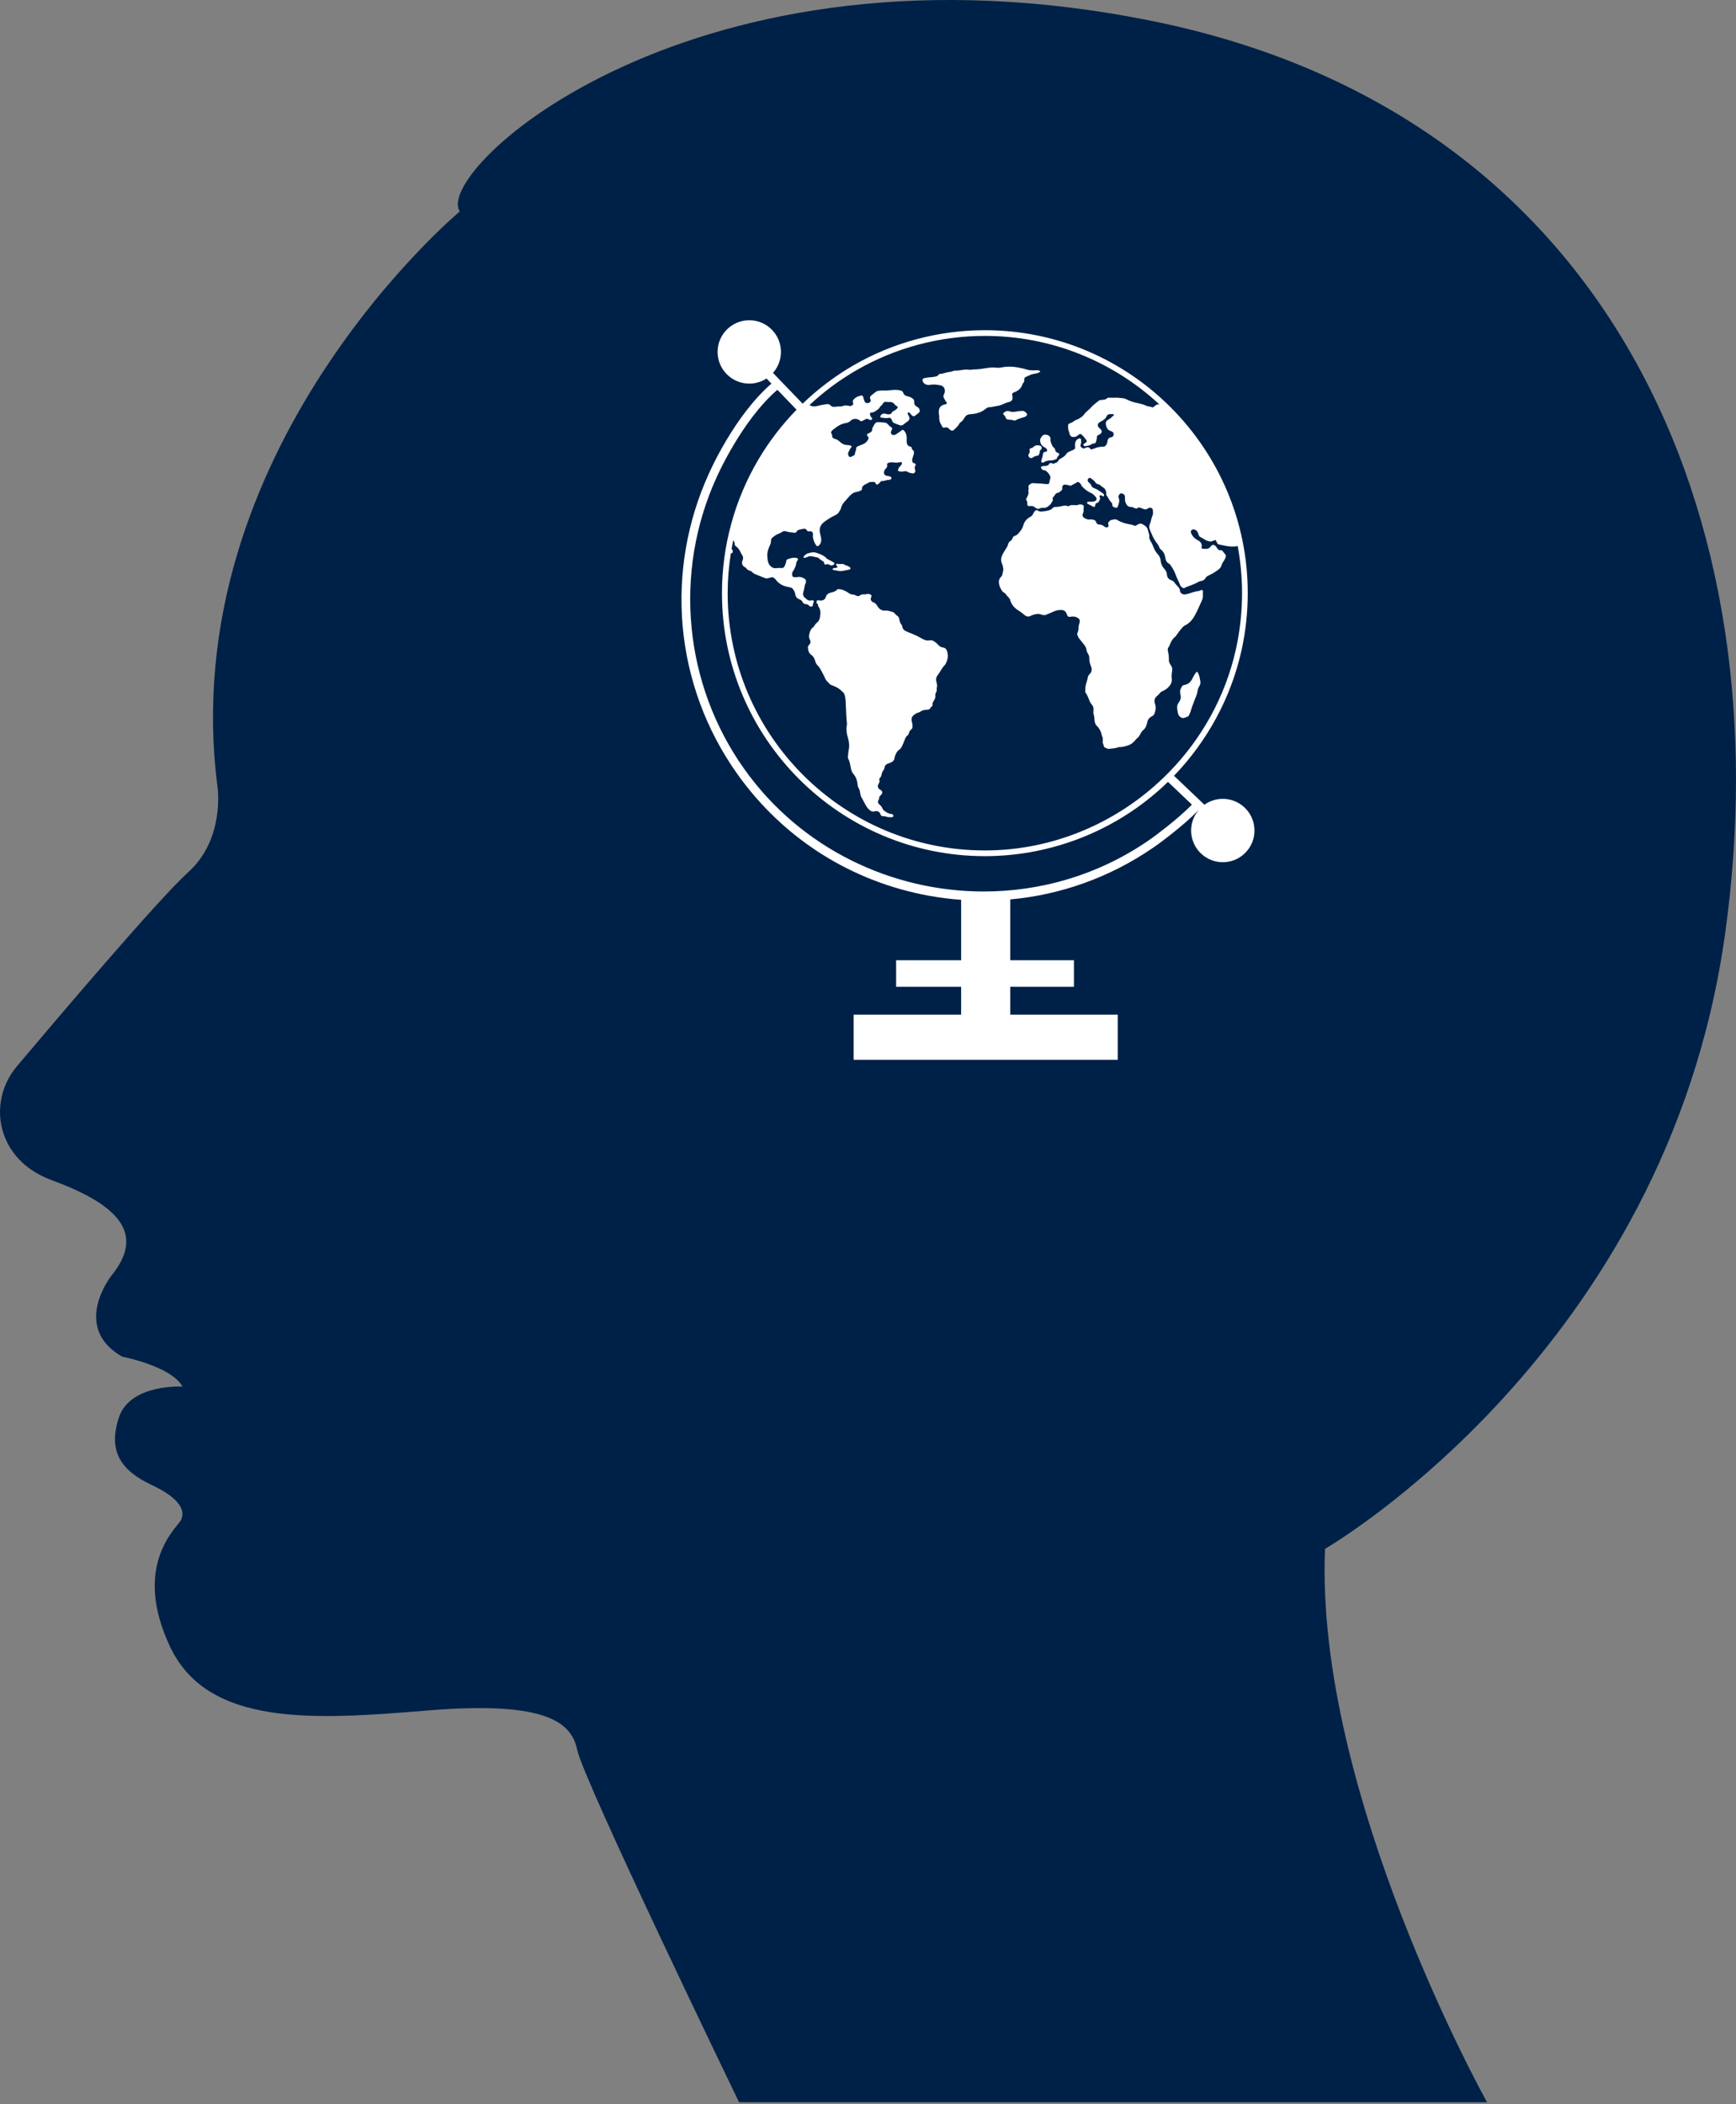 <?xml version="1.0" encoding="UTF-8" standalone="no"?>
<!DOCTYPE svg PUBLIC "-//W3C//DTD SVG 1.1//EN" "http://www.w3.org/Graphics/SVG/1.1/DTD/svg11.dtd">
<svg width="100%" height="100%" viewBox="0 0 85 103" version="1.1" xmlns="http://www.w3.org/2000/svg" xmlns:xlink="http://www.w3.org/1999/xlink" xml:space="preserve" xmlns:serif="http://www.serif.com/" style="fill-rule:evenodd;clip-rule:evenodd;stroke-linejoin:round;stroke-miterlimit:2;">
    <rect x="0" y="0" width="85" height="103" fill="#808080" stroke="none"/>
    <g transform="matrix(1,0,0,1,-493.898,-380.009)">
        <path d="M516.411,390.359C516.411,390.359 502.397,402.038 504.553,418.567C504.553,418.567 504.912,421.082 503.116,422.699C501.676,423.996 496.653,429.913 494.72,432.207C493.887,433.196 493.656,434.575 494.172,435.76C494.514,436.545 495.188,437.319 496.468,437.791C499.882,439.049 500.96,440.486 499.343,442.462C499.343,442.462 497.366,444.977 499.882,446.415C499.882,446.415 502.282,446.876 502.834,447.88C502.834,447.88 500.274,447.729 499.722,449.385C499.17,451.041 499.823,451.994 501.328,452.697C502.834,453.4 502.985,454.052 502.733,454.454C502.483,454.855 500.375,456.712 502.232,460.626C504.089,464.541 509.308,464.19 514.778,463.738C520.249,463.287 521.854,464.139 522.155,465.645C522.457,467.15 530.084,482.908 530.084,482.908L566.709,482.908C566.709,482.908 558.269,467.805 558.776,455.82C558.776,455.82 575.487,446.199 578.356,425.773C581.227,405.349 572.787,385.599 550.336,381.042C527.886,376.483 515.066,388.367 516.411,390.359" style="fill:rgb(0,33,71);fill-rule:nonzero;"/>
    </g>
    <g transform="matrix(1,0,0,1,-493.898,-422.428)">
        <path d="M533.17,455.955C530.381,455.955 528.121,453.695 528.121,450.905C528.121,448.116 530.381,445.856 533.17,445.856C535.959,445.856 538.22,448.116 538.22,450.905C538.22,453.695 535.959,455.955 533.17,455.955ZM533.17,442.259C528.395,442.259 524.524,446.13 524.524,450.905C524.524,455.681 528.395,459.551 533.17,459.551C537.944,459.551 541.816,455.681 541.816,450.905C541.816,446.13 537.944,442.259 533.17,442.259" style="fill:rgb(0,33,71);fill-rule:nonzero;"/>
    </g>
    <g transform="matrix(1,0,0,1,-493.898,-422.427)">
        <path d="M533.17,460.326C527.966,460.326 523.749,456.109 523.749,450.904C523.749,445.702 527.966,441.483 533.17,441.483C538.373,441.483 542.592,445.702 542.592,450.904C542.592,456.109 538.373,460.326 533.17,460.326ZM539.303,462.792C540.16,462.349 540.964,461.818 541.701,461.208L543.531,462.687L544.954,461.267L543.474,459.435C544.027,458.769 544.516,458.048 544.932,457.281L547.18,457.97L547.969,456.121L545.915,454.976C546.202,454.074 546.397,453.132 546.487,452.159L548.828,451.91L548.828,449.9L546.487,449.652C546.405,448.773 546.237,447.918 545.994,447.098L548.073,445.994L547.323,444.13L545.057,444.773C544.614,443.915 544.084,443.111 543.474,442.374L544.954,440.544L543.532,439.122L541.701,440.601C541.034,440.049 540.313,439.559 539.546,439.143L540.235,436.895L538.387,436.107L537.241,438.161C536.34,437.873 535.397,437.679 534.424,437.588L534.176,435.246L532.166,435.246L531.917,437.588C531.038,437.67 530.184,437.837 529.362,438.081L528.259,436.003L526.395,436.752L527.037,439.017C526.181,439.46 525.376,439.992 524.64,440.601L522.809,439.122L521.387,440.543L522.867,442.374C522.314,443.041 521.824,443.762 521.408,444.528L519.161,443.84L518.372,445.689L520.426,446.834C520.139,447.735 519.944,448.679 519.853,449.652L517.512,449.9L517.512,451.91L519.853,452.159C519.935,453.037 520.103,453.891 520.346,454.713L518.269,455.816L519.019,457.68L521.282,457.037C521.726,457.894 522.256,458.699 522.867,459.436L521.388,461.267L522.809,462.687L524.64,461.208C525.306,461.761 526.027,462.25 526.795,462.667L526.105,464.916L527.954,465.703L529.099,463.65C530.001,463.937 530.944,464.131 531.917,464.222L532.166,466.564L534.176,466.564L534.424,464.222C535.303,464.139 536.156,463.973 536.978,463.729L538.081,465.807L539.946,465.057L539.303,462.792Z" style="fill:rgb(0,33,71);fill-rule:nonzero;"/>
    </g>
    <g transform="matrix(1,0,0,1,-493.898,-383.349)">
        <path d="M545.094,433.664C543.825,433.559 542.881,432.445 542.986,431.176C543.091,429.907 544.204,428.963 545.474,429.067C546.743,429.172 547.686,430.286 547.582,431.556C547.477,432.825 546.363,433.769 545.094,433.664ZM545.609,427.431C543.435,427.252 541.528,428.867 541.348,431.041C541.17,433.214 542.786,435.121 544.959,435.3C547.132,435.48 549.039,433.864 549.219,431.69C549.399,429.517 547.781,427.61 545.609,427.431" style="fill:rgb(0,33,71);fill-rule:nonzero;"/>
    </g>
    <g transform="matrix(1,0,0,1,-493.898,-383.35)">
        <path d="M544.93,435.655C542.561,435.458 540.8,433.381 540.997,431.013C541.192,428.645 543.27,426.883 545.638,427.079C548.006,427.274 549.767,429.353 549.572,431.721C549.376,434.089 547.298,435.85 544.93,435.655ZM551.264,430.116L552.251,429.692L551.98,428.815L550.923,429.023C550.754,428.615 550.544,428.23 550.294,427.871L551.035,427.094L550.442,426.394L549.553,426.999C549.27,426.722 548.961,426.472 548.627,426.254L549.026,425.257L548.214,424.829L547.615,425.72C547.216,425.556 546.794,425.431 546.355,425.354L546.329,424.278L545.415,424.203L545.214,425.26C544.81,425.263 544.416,425.308 544.032,425.388L543.609,424.4L542.732,424.672L542.94,425.726C542.533,425.895 542.147,426.107 541.788,426.358L541.011,425.615L540.31,426.208L540.915,427.098C540.638,427.38 540.389,427.69 540.17,428.023L539.174,427.625L538.745,428.438L539.637,429.036C539.472,429.435 539.348,429.857 539.27,430.297L538.196,430.322L538.12,431.236L539.176,431.437C539.181,431.84 539.225,432.235 539.305,432.618L538.318,433.042L538.589,433.918L539.643,433.712C539.813,434.118 540.024,434.503 540.274,434.862L539.533,435.64L540.126,436.34L541.015,435.735C541.297,436.012 541.607,436.262 541.94,436.48L541.542,437.478L542.354,437.906L542.952,437.014C543.352,437.179 543.773,437.303 544.213,437.38L544.238,438.455L545.153,438.531L545.353,437.474C545.757,437.47 546.152,437.426 546.535,437.345L546.959,438.333L547.835,438.063L547.628,437.007C548.034,436.837 548.421,436.626 548.779,436.376L549.557,437.119L550.257,436.525L549.652,435.637C549.929,435.354 550.179,435.044 550.397,434.711L551.395,435.109L551.822,434.297L550.931,433.698C551.096,433.299 551.219,432.877 551.298,432.438L552.372,432.413L552.448,431.497L551.391,431.297C551.387,430.894 551.343,430.498 551.264,430.116" style="fill:rgb(0,33,71);fill-rule:nonzero;"/>
    </g>
    <g transform="matrix(1,0,0,1,-493.898,-446.26)">
        <path d="M550.812,460.042L552.586,461.529C552.338,461.899 552.194,462.343 552.194,462.822C552.194,463.301 552.338,463.745 552.586,464.116L550.812,465.601C550.23,464.826 549.881,463.866 549.881,462.822C549.881,461.778 550.23,460.817 550.812,460.042ZM554.521,458.182C555.565,458.182 556.525,458.531 557.3,459.113L555.814,460.888C555.444,460.639 554.999,460.494 554.521,460.494C554.042,460.494 553.598,460.639 553.228,460.888L551.742,459.113C552.516,458.531 553.477,458.182 554.521,458.182ZM558.229,460.043C558.811,460.817 559.16,461.778 559.16,462.822C559.16,463.866 558.811,464.826 558.229,465.601L556.455,464.116C556.703,463.745 556.848,463.3 556.848,462.822C556.848,462.343 556.703,461.899 556.455,461.529L558.229,460.043ZM554.521,467.462C553.476,467.462 552.516,467.112 551.741,466.531L553.228,464.757C553.598,465.004 554.042,465.149 554.521,465.149C554.999,465.149 555.444,465.004 555.814,464.757L557.3,466.53C556.525,467.112 555.565,467.462 554.521,467.462ZM547.65,464.862L546.537,465.453L546.939,466.452L548.152,466.107C548.39,466.566 548.674,466.998 549.001,467.393L548.208,468.374L548.97,469.134L549.95,468.342C550.308,468.638 550.695,468.901 551.105,469.124L550.737,470.328L551.726,470.75L552.34,469.65C552.823,469.804 553.328,469.908 553.849,469.956L553.983,471.211L555.059,471.211L555.193,469.956C555.663,469.912 556.121,469.823 556.561,469.692L557.152,470.805L558.151,470.404L557.807,469.191C558.265,468.953 558.697,468.668 559.092,468.341L560.071,469.134L560.834,468.374L560.041,467.392C560.337,467.035 560.599,466.649 560.822,466.238L562.027,466.606L562.449,465.616L561.348,465.002C561.502,464.52 561.607,464.015 561.655,463.493L562.91,463.36L562.91,462.283L561.655,462.151C561.612,461.679 561.522,461.222 561.391,460.782L562.505,460.19L562.103,459.192L560.889,459.536C560.651,459.077 560.368,458.646 560.041,458.251L560.834,457.271L560.072,456.509L559.092,457.302C558.734,457.005 558.347,456.743 557.937,456.52L558.305,455.316L557.316,454.894L556.702,455.994C556.219,455.84 555.714,455.736 555.193,455.688L555.059,454.432L553.983,454.432L553.849,455.688C553.378,455.731 552.921,455.821 552.481,455.951L551.889,454.838L550.89,455.239L551.235,456.453C550.776,456.691 550.345,456.975 549.95,457.302L548.97,456.509L548.208,457.271L549.001,458.251C548.704,458.609 548.442,458.995 548.219,459.406L547.016,459.037L546.593,460.027L547.693,460.64C547.539,461.124 547.435,461.629 547.387,462.151L546.131,462.283L546.131,463.36L547.387,463.493C547.43,463.965 547.52,464.422 547.65,464.862" style="fill:rgb(0,33,71);fill-rule:nonzero;"/>
    </g>
    <g transform="matrix(1,0,0,1,-493.898,-407.674)">
        <path d="M564.334,445.811C564.27,445.824 564.207,445.831 564.144,445.831C563.712,445.831 563.324,445.527 563.234,445.087C563.129,444.584 563.45,444.078 563.954,443.974C564.456,443.869 564.944,444.179 565.051,444.68C565.052,444.687 565.057,444.705 565.057,444.711C565.162,445.214 564.838,445.707 564.334,445.811ZM562.27,440.332L562.254,440.311C561.936,439.907 562.008,439.321 562.413,439.004C562.818,438.687 563.403,438.758 563.721,439.163C564.037,439.569 563.975,440.164 563.569,440.482C563.396,440.617 563.192,440.683 562.99,440.683C562.718,440.683 562.452,440.564 562.27,440.332ZM561.267,449.847C561.134,449.913 560.993,449.945 560.854,449.945C560.514,449.945 560.188,449.754 560.025,449.427C559.794,448.967 559.988,448.405 560.448,448.174C560.46,448.168 560.498,448.151 560.51,448.145C560.981,447.936 561.53,448.147 561.74,448.618C561.948,449.087 561.737,449.638 561.267,449.847ZM558.242,446.907C556.376,446.907 554.863,445.395 554.863,443.529C554.863,441.662 556.376,440.149 558.242,440.149C560.108,440.149 561.621,441.662 561.621,443.529C561.621,445.395 560.108,446.907 558.242,446.907ZM556.48,449.391C556.326,449.736 555.983,449.94 555.625,449.94C555.496,449.94 555.366,449.914 555.242,449.859C555.229,449.853 555.192,449.836 555.18,449.829C554.72,449.599 554.534,449.04 554.764,448.58C554.995,448.12 555.554,447.935 556.013,448.164L556.016,448.165C556.487,448.374 556.69,448.92 556.48,449.391ZM554.229,440.313C554.22,440.325 554.194,440.357 554.184,440.369C553.999,440.582 553.74,440.691 553.479,440.691C553.262,440.691 553.046,440.616 552.87,440.465C552.48,440.128 552.438,439.541 552.774,439.151C553.091,438.746 553.67,438.682 554.076,438.998C554.48,439.316 554.545,439.908 554.229,440.313ZM552.512,445.811C552.449,445.824 552.386,445.831 552.323,445.831C551.891,445.831 551.503,445.527 551.412,445.087C551.308,444.584 551.629,444.078 552.133,443.974C552.635,443.869 553.122,444.179 553.229,444.68C553.231,444.687 553.235,444.705 553.236,444.711C553.34,445.214 553.016,445.707 552.512,445.811ZM558.215,436.524L558.267,436.524C558.781,436.524 559.197,436.941 559.197,437.455C559.197,437.969 558.781,438.387 558.267,438.387L558.242,438.387C557.727,438.387 557.297,437.969 557.297,437.455C557.297,436.941 557.7,436.524 558.215,436.524ZM568.719,444.201L568.719,442.856L567.152,442.689C567.097,442.102 566.985,441.53 566.823,440.981L568.214,440.243L567.711,438.995L566.195,439.425C565.9,438.852 565.544,438.314 565.136,437.821L566.126,436.596L565.175,435.645L563.95,436.634C563.504,436.264 563.022,435.937 562.508,435.658L562.969,434.155L561.732,433.627L560.966,435.001C560.363,434.809 559.731,434.679 559.08,434.618L558.915,433.051L557.57,433.051L557.403,434.618C556.815,434.673 556.244,434.785 555.694,434.947L554.956,433.557L553.708,434.059L554.138,435.575C553.565,435.87 553.027,436.225 552.534,436.634L551.309,435.645L550.357,436.596L551.348,437.82C550.978,438.267 550.65,438.749 550.372,439.262L548.868,438.801L548.341,440.039L549.715,440.804C549.523,441.407 549.393,442.038 549.332,442.689L547.765,442.856L547.765,444.201L549.332,444.367C549.387,444.956 549.498,445.526 549.661,446.076L548.271,446.815L548.773,448.062L550.288,447.631C550.585,448.205 550.939,448.744 551.348,449.237L550.358,450.461L551.309,451.412L552.534,450.423C552.981,450.792 553.463,451.12 553.976,451.399L553.515,452.903L554.752,453.43L555.518,452.056C556.121,452.248 556.752,452.378 557.403,452.438L557.57,454.006L558.915,454.006L559.08,452.438C559.669,452.384 560.24,452.272 560.79,452.109L561.528,453.5L562.776,452.998L562.345,451.482C562.919,451.186 563.457,450.83 563.95,450.422L565.175,451.412L566.126,450.461L565.136,449.236C565.506,448.79 565.834,448.307 566.112,447.795L567.616,448.255L568.144,447.019L566.769,446.252C566.962,445.649 567.091,445.018 567.152,444.367L568.719,444.201Z" style="fill:rgb(0,33,71);fill-rule:nonzero;"/>
    </g>
    <g transform="matrix(0.347,0,0,0.347,32.648,15.922)">
        <g transform="matrix(1,0,0,1,-130.032,-383.278)">
            <path d="M198.562,455.565C198.315,455.74 198.068,455.912 197.819,456.081C190.797,460.858 182.748,463.148 174.756,463.147C161.785,463.147 148.97,457.112 140.972,445.879C132.444,433.903 130.941,418.145 137.053,404.743C137.089,404.662 140.568,396.743 145.638,392.377L148.344,395.188C146.273,397.313 144.452,399.682 142.936,402.252C139.587,407.93 137.817,414.437 137.817,421.067C137.817,441.521 154.458,458.162 174.913,458.162C183.395,458.162 191.688,455.224 198.262,449.892C199.126,449.192 199.955,448.452 200.749,447.68L204.126,450.893C202.101,452.997 198.596,455.54 198.562,455.565ZM199.565,394.461C199.376,394.392 199.174,394.44 198.987,394.59C198.902,394.659 198.818,394.728 198.731,394.796C198.679,394.836 198.615,394.884 198.553,394.855C198.271,394.725 197.944,394.757 197.671,394.624C197.151,394.375 196.589,394.29 196.038,394.157C195.774,394.094 195.52,394.004 195.267,393.897C195,393.786 194.755,393.612 194.453,393.576C194.03,393.526 193.607,393.479 193.292,393.495C192.939,393.496 192.698,393.495 192.458,393.497C192.36,393.498 192.244,393.48 192.175,393.555C191.929,393.816 191.593,393.767 191.289,393.826C191.205,393.842 191.115,393.823 191.04,393.883C190.598,394.235 190.133,394.56 189.772,395.002C189.73,395.053 189.677,395.095 189.628,395.138C189.354,395.372 189.079,395.606 188.872,395.906C188.791,396.024 188.684,396.119 188.567,396.202C188.323,396.37 188.078,396.536 187.794,396.628C187.55,396.708 187.388,396.921 187.15,397.009C186.616,397.207 186.634,397.19 186.669,397.843C186.676,397.993 186.742,398.139 186.783,398.287C186.808,398.382 186.84,398.475 186.858,398.572C186.912,398.85 187.088,399.018 187.361,399.036C187.587,399.049 187.795,398.997 187.978,398.857C188.055,398.797 188.128,398.73 188.207,398.672C188.314,398.593 188.408,398.585 188.53,398.676C188.828,398.895 189.015,399.206 189.24,399.485C189.34,399.609 189.299,399.73 189.162,399.817C189.069,399.874 188.976,399.933 188.891,400C188.824,400.054 188.824,400.134 188.846,400.212C188.871,400.298 188.937,400.349 189.018,400.333C189.316,400.274 189.633,400.278 189.897,400.102C190.028,400.014 190.155,399.939 190.317,399.946C190.482,399.954 190.552,399.852 190.591,399.716C190.652,399.507 190.723,399.298 190.721,399.075C190.72,398.915 190.772,398.802 190.939,398.755C191.011,398.735 191.08,398.693 191.141,398.649C191.478,398.407 191.495,398.172 191.199,397.894C191.16,397.855 191.118,397.821 191.076,397.786C190.744,397.506 190.781,397.125 191.162,396.919C191.257,396.867 191.354,396.815 191.449,396.76C191.718,396.608 191.96,396.436 192.086,396.128C192.164,395.937 192.331,395.817 192.547,395.807C192.689,395.8 192.831,395.813 192.974,395.817C193.031,395.818 193.087,395.832 193.113,395.886C193.153,395.967 193.081,396.003 193.034,396.042C192.818,396.225 192.628,396.436 192.367,396.568C192.115,396.698 191.931,396.89 191.981,397.223C192.052,397.696 192.225,398.081 192.734,398.216C192.755,398.222 192.777,398.226 192.796,398.235C192.993,398.321 193.104,398.485 193.088,398.665C193.067,398.905 192.974,399.044 192.737,399.074C192.422,399.115 192.279,399.293 192.226,399.582C192.212,399.657 192.199,399.732 192.182,399.806C192.085,400.233 191.839,400.453 191.457,400.409C191.349,400.397 191.241,400.43 191.133,400.439C190.754,400.469 190.425,400.656 190.067,400.753C189.97,400.779 189.885,400.822 189.806,400.715C189.598,400.429 189.342,400.431 189.056,400.595C188.953,400.654 188.848,400.681 188.718,400.615C188.431,400.47 188.35,400.353 188.451,400.043C188.519,399.834 188.51,399.633 188.488,399.428C188.474,399.311 188.408,399.223 188.269,399.231C188.06,399.243 187.792,399.48 187.719,399.688C187.63,399.941 187.623,400.198 187.653,400.458C187.672,400.637 187.61,400.75 187.444,400.82C187.284,400.887 187.13,400.977 186.966,401.035C186.709,401.127 186.485,401.28 186.344,401.499C186.154,401.796 185.854,401.926 185.58,402.096C185.446,402.179 185.321,402.244 185.262,402.403C185.17,402.655 184.888,402.642 184.71,402.777C184.611,402.853 184.505,402.778 184.401,402.745C184.25,402.695 184.073,402.674 183.987,402.832C183.853,403.078 183.645,403.115 183.406,403.114C183.251,403.113 183.1,403.131 182.954,403.185C182.891,403.208 182.831,403.238 182.827,403.316C182.822,403.434 183.01,403.686 183.137,403.693C183.579,403.72 183.8,404.039 184.023,404.349C184.163,404.544 184.209,404.764 184.112,405.003C184.068,405.113 184.048,405.232 184.031,405.352C183.992,405.641 183.935,405.682 183.652,405.679C183.575,405.678 183.497,405.68 183.422,405.668C182.841,405.577 182.252,405.591 181.667,405.545C181.602,405.54 181.536,405.544 181.479,405.584C181.264,405.738 180.954,405.82 181.089,406.212C181.14,406.359 181.011,406.535 181.059,406.698C181.117,406.891 181.063,407.062 181.004,407.241C180.952,407.4 180.855,407.533 180.787,407.682C180.751,407.76 180.679,407.858 180.749,407.926C180.934,408.105 180.896,408.328 180.9,408.542C180.902,408.71 180.988,408.778 181.145,408.779C181.2,408.779 181.256,408.786 181.309,408.778C181.588,408.732 181.816,408.814 182.031,409.001C182.2,409.147 182.433,409.221 182.641,409.123C182.811,409.043 182.975,409.011 183.146,409.032C183.597,409.088 183.889,408.796 184.166,408.535C184.3,408.41 184.36,408.182 184.493,408.022C184.52,407.991 184.518,407.907 184.496,407.865C184.417,407.718 184.496,407.617 184.576,407.51C184.662,407.398 184.754,407.287 184.827,407.166C184.911,407.026 185.011,406.945 185.184,406.919C185.419,406.884 185.581,406.698 185.751,406.547C185.87,406.44 185.822,406.28 185.831,406.141C185.848,405.885 186.016,405.734 186.295,405.755C186.455,405.767 186.613,405.823 186.774,405.855C186.879,405.875 186.999,405.949 187.091,405.887C187.307,405.74 187.553,405.652 187.767,405.512C188.034,405.34 188.064,405.323 188.298,405.518C188.384,405.589 188.452,405.675 188.495,405.777C188.573,405.964 188.708,406.104 188.856,406.238C189.174,406.525 189.513,406.777 189.911,406.943C190.202,407.065 190.399,407.309 190.595,407.539C190.772,407.746 190.637,408.036 190.371,408.114C190.101,408.193 189.83,408.171 189.558,408.169C189.466,408.169 189.373,408.184 189.341,408.28C189.307,408.384 189.388,408.441 189.465,408.486C189.701,408.623 189.957,408.722 190.192,408.865C190.342,408.956 190.485,408.874 190.485,408.691C190.484,408.474 190.583,408.373 190.771,408.319C191.003,408.25 191.048,408.032 191.143,407.851C191.214,407.713 191.171,407.61 191.109,407.484C191.04,407.344 191.122,407.257 191.278,407.264C191.388,407.269 191.451,407.353 191.54,407.391C191.656,407.439 191.729,407.387 191.733,407.259C191.738,407.118 191.643,407.038 191.546,406.97C191.313,406.807 191.069,406.661 190.838,406.497C190.731,406.421 190.628,406.362 190.497,406.323C190.269,406.256 190.039,406.138 189.941,405.904C189.865,405.723 189.757,405.588 189.607,405.473C189.555,405.434 189.508,405.383 189.474,405.329C189.396,405.202 189.416,404.984 189.51,404.9C189.617,404.805 189.756,404.759 189.869,404.855C190.075,405.029 190.33,405.146 190.476,405.397C190.578,405.572 190.756,405.677 190.95,405.722C191.087,405.753 191.193,405.815 191.282,405.915C191.349,405.99 191.428,406.047 191.515,406.093C191.883,406.286 192.038,406.603 192.045,407.006C192.047,407.103 192.025,407.209 192.095,407.29C192.343,407.583 192.45,407.972 192.74,408.235C192.835,408.321 192.887,408.444 192.887,408.557C192.887,408.883 193.115,408.947 193.355,409.003C193.549,409.048 193.606,409.013 193.675,408.827C193.827,408.419 193.986,408.012 193.778,407.574C193.769,407.555 193.768,407.531 193.766,407.509C193.745,407.316 193.932,407.013 194.086,406.992C194.369,406.953 194.654,407.156 194.676,407.419C194.688,407.55 194.694,407.682 194.687,407.813C194.674,408.089 194.762,408.337 194.909,408.556C195.035,408.745 195.199,408.908 195.466,408.898C195.678,408.89 195.874,408.982 196.059,409.069C196.216,409.144 196.346,409.173 196.478,409.05C196.572,408.961 196.665,408.97 196.78,409.003C196.938,409.048 197.092,409.09 197.24,409.165C197.454,409.274 197.676,409.284 197.888,409.136C197.959,409.088 198.041,409.047 198.124,409.027C198.345,408.975 198.587,409.103 198.608,409.307C198.633,409.556 198.682,409.821 198.589,410.057C198.5,410.281 198.425,410.504 198.375,410.74C198.334,410.932 198.287,411.127 198.201,411.302C198.093,411.524 198.087,411.736 198.152,411.968C198.232,412.254 198.37,412.513 198.48,412.785C198.668,413.246 198.914,413.666 199.219,414.055C199.354,414.228 199.47,414.414 199.538,414.624C199.579,414.745 199.648,414.837 199.751,414.907C199.956,415.048 200.078,415.254 200.197,415.465C200.318,415.681 200.338,415.923 200.389,416.157C200.455,416.47 200.575,416.737 200.878,416.893C200.963,416.937 201.042,417.009 201.097,417.087C201.389,417.507 201.658,417.953 201.823,418.427C202.003,418.945 202.282,419.414 202.467,419.926C202.534,420.11 202.688,420.248 202.875,420.334C203.049,420.413 203.163,420.295 203.292,420.218C203.319,420.202 203.354,420.199 203.385,420.188C203.976,419.967 204.572,419.757 205.12,419.44C205.227,419.379 205.348,419.369 205.466,419.341C205.706,419.287 205.919,419.184 206.042,418.949C206.114,418.809 206.237,418.701 206.367,418.634C206.733,418.447 207.103,418.277 207.445,418.04C207.834,417.771 208.24,417.541 208.343,417.023C208.363,416.916 208.431,416.826 208.492,416.734C208.654,416.487 208.817,416.242 208.898,415.951C208.928,415.839 208.949,415.74 208.87,415.642C208.746,415.489 208.629,415.331 208.502,415.181C208.408,415.069 208.293,414.978 208.135,415.002C207.94,415.032 207.828,414.929 207.735,414.779C207.689,414.705 207.629,414.64 207.58,414.567C207.309,414.164 207.018,414.145 206.735,414.522C206.645,414.641 206.544,414.742 206.404,414.777C206.145,414.842 205.881,414.821 205.621,414.789C205.528,414.778 205.46,414.719 205.488,414.605C205.618,414.076 205.324,413.788 204.905,413.567C204.474,413.339 204.167,412.996 204.001,412.538C203.906,412.273 204.125,412.038 204.401,412.076C204.788,412.129 204.938,412.419 205.049,412.734C205.102,412.881 205.129,413.057 205.273,413.119C205.663,413.286 205.969,413.599 206.398,413.71C206.621,413.767 206.81,413.817 207.023,413.725C207.103,413.691 207.186,413.667 207.264,413.625C207.428,413.535 207.481,413.558 207.57,413.727C207.596,413.775 207.616,413.826 207.632,413.878C207.692,414.08 207.822,414.183 208.03,414.217C208.31,414.262 208.585,414.335 208.863,414.385C209.437,414.49 210.01,414.542 210.59,414.415C210.991,416.572 211.203,418.795 211.203,421.067C211.203,423.744 210.909,426.417 210.33,429.009C208.847,435.652 205.527,441.558 200.984,446.237C200.703,446.526 200.416,446.81 200.127,447.089C193.508,453.474 184.529,457.357 174.913,457.357C154.902,457.357 138.622,441.077 138.622,421.067C138.622,419.163 138.777,417.278 139.071,415.426C139.169,415.472 139.275,415.42 139.321,415.294C139.372,415.147 139.333,415.015 139.236,414.895C139.213,414.867 139.194,414.837 139.175,414.806C139.248,414.391 139.329,413.978 139.416,413.566C139.463,413.687 139.515,413.804 139.591,413.911C139.618,413.948 139.612,414.017 139.606,414.07C139.585,414.242 139.655,414.362 139.795,414.458C140.064,414.643 140.246,414.902 140.388,415.189C140.475,415.365 140.561,415.54 140.673,415.704C140.833,415.937 140.838,416.193 140.724,416.451C140.548,416.847 140.691,417.232 141.084,417.424C141.123,417.443 141.174,417.457 141.194,417.489C141.368,417.754 141.626,417.881 141.918,417.963C141.967,417.977 142.013,418.02 142.047,418.06C142.195,418.23 142.388,418.335 142.59,418.419C143.004,418.59 143.42,418.757 143.838,418.919C144.027,418.992 144.221,418.999 144.416,418.935C144.52,418.9 144.629,418.882 144.731,418.844C144.88,418.787 145.013,418.824 145.134,418.907C145.232,418.975 145.331,419.044 145.402,419.147C145.893,419.86 146.636,420.111 147.437,420.25C147.635,420.284 147.792,420.393 147.887,420.552C148.001,420.745 148.12,420.942 148.152,421.178C148.198,421.524 148.354,421.784 148.713,421.913C148.912,421.985 149.105,422.107 149.201,422.327C149.278,422.505 149.436,422.588 149.617,422.605C149.835,422.626 150.017,422.69 150.157,422.871C150.252,422.994 150.397,422.962 150.523,422.93C150.639,422.9 150.656,422.796 150.649,422.692C150.642,422.6 150.661,422.522 150.715,422.446C150.784,422.349 150.803,422.231 150.736,422.137C150.663,422.037 150.529,422.06 150.43,422.089C150.155,422.167 149.938,422.075 149.739,421.899C149.674,421.841 149.61,421.78 149.541,421.727C149.26,421.508 149.194,421.195 149.304,420.899C149.455,420.497 149.416,420.051 149.63,419.666C149.699,419.544 149.657,419.386 149.649,419.244C149.646,419.173 149.598,419.13 149.545,419.088C149.22,418.825 148.852,418.73 148.443,418.801C148.289,418.827 148.139,418.807 147.987,418.804C147.859,418.802 147.789,418.737 147.75,418.62C147.672,418.385 147.699,418.162 147.839,417.966C147.993,417.749 148.097,417.513 148.196,417.268C148.311,416.981 148.268,416.644 148.515,416.392C148.623,416.281 148.51,416.132 148.335,416.096C147.899,416.007 147.494,416.124 147.095,416.276C146.97,416.323 146.904,416.409 146.89,416.545C146.867,416.777 146.779,416.989 146.683,417.199C146.562,417.461 146.431,417.549 146.143,417.521C145.913,417.5 145.689,417.5 145.459,417.538C145.047,417.606 144.641,417.32 144.44,416.944C144.211,416.515 144.244,416.06 144.209,415.608C144.205,415.544 144.226,415.479 144.233,415.414C144.272,415.015 144.428,414.652 144.594,414.296C144.678,414.113 144.741,413.934 144.73,413.728C144.719,413.509 144.795,413.313 144.979,413.186C145.193,413.037 145.387,412.862 145.636,412.76C145.866,412.665 146.097,412.564 146.308,412.421C146.497,412.29 146.694,412.28 146.927,412.362C147.307,412.493 147.718,412.491 148.115,412.549C148.22,412.564 148.265,412.495 148.319,412.419C148.413,412.284 148.522,412.159 148.695,412.119C148.897,412.074 149.097,412.02 149.301,411.986C149.494,411.953 149.683,411.986 149.782,412.178C149.862,412.334 149.968,412.362 150.129,412.34C150.504,412.288 150.704,412.496 150.654,412.872C150.635,413.015 150.641,413.153 150.673,413.295C150.751,413.639 150.866,413.964 151.07,414.259C151.216,414.471 151.315,414.502 151.503,414.328C151.703,414.141 151.808,413.912 151.823,413.631C151.841,413.283 151.74,412.959 151.66,412.631C151.503,411.976 151.69,411.434 152.219,411.037C152.652,410.711 153.106,410.408 153.598,410.168C153.874,410.033 154.15,409.921 154.326,409.618C154.435,409.431 154.573,409.255 154.622,409.045C154.697,408.725 154.862,408.46 155.067,408.217C155.315,407.926 155.571,407.644 155.828,407.361C156.114,407.048 156.429,406.831 156.85,406.78C157.05,406.755 157.223,406.66 157.406,406.586C157.531,406.535 157.6,406.444 157.584,406.306C157.563,406.119 157.666,406.001 157.79,405.884C157.977,405.706 158.242,405.654 158.432,405.518C158.693,405.329 158.946,405.382 159.208,405.371C159.347,405.365 159.443,405.426 159.503,405.578C159.579,405.774 159.728,405.795 159.89,405.659C159.99,405.575 160.076,405.475 160.17,405.382C160.24,405.313 160.313,405.231 160.419,405.241C160.744,405.273 161.028,405.073 161.349,405.086C161.423,405.088 161.499,405.061 161.572,405.037C161.741,404.98 161.78,404.806 161.655,404.676C161.6,404.619 161.531,404.593 161.452,404.582C161.333,404.567 161.215,404.542 161.097,404.518C160.758,404.449 160.619,404.233 160.702,403.898C160.741,403.748 160.808,403.603 160.927,403.504C161.106,403.353 161.172,403.168 161.117,402.95C161.08,402.801 161.161,402.747 161.266,402.703C161.516,402.6 161.782,402.58 162.041,402.619C162.359,402.668 162.664,402.678 162.975,402.575C163.145,402.52 163.267,402.684 163.192,402.852C163.134,402.982 163.043,403.095 162.933,403.188C162.793,403.308 162.735,403.471 162.675,403.637C162.628,403.769 162.644,403.841 162.796,403.869C163.002,403.905 163.204,403.943 163.413,403.892C163.632,403.84 163.854,403.837 164.047,403.968C164.236,404.097 164.455,404.12 164.665,404.166C164.967,404.232 165.182,403.96 165.07,403.666C165.001,403.483 164.984,403.308 165.073,403.127C165.209,402.85 165.204,402.844 164.927,402.735C164.692,402.642 164.645,402.531 164.659,402.286C164.677,401.952 164.861,401.668 164.903,401.339C164.929,401.141 164.918,400.998 164.752,400.882C164.679,400.831 164.608,400.778 164.617,400.674C164.632,400.487 164.501,400.422 164.36,400.385C163.992,400.294 163.896,400.021 163.883,399.692C163.875,399.495 163.885,399.298 163.88,399.1C163.871,398.763 163.772,398.454 163.554,398.192C163.388,397.99 163.332,397.979 163.126,398.138C162.866,398.339 162.594,398.52 162.313,398.689C162.126,398.802 161.918,398.787 161.766,398.656C161.627,398.535 161.611,398.409 161.709,398.178C161.731,398.128 161.759,398.08 161.78,398.031C161.869,397.83 161.859,397.742 161.682,397.646C161.522,397.56 161.413,397.434 161.291,397.308C161.172,397.185 161.049,397.043 160.866,397.02C160.519,396.975 160.172,396.943 159.822,396.941C159.694,396.94 159.576,396.978 159.489,397.06C159.268,397.268 159.185,397.566 159.024,397.815C159.068,398.205 158.844,398.399 158.514,398.515C158.483,398.525 158.451,398.535 158.422,398.551C158.253,398.649 158.237,398.732 158.355,398.89C158.547,399.151 158.55,399.226 158.38,399.501C158.262,399.691 158.103,399.829 157.913,399.95C157.622,400.136 157.283,400.197 156.982,400.351C156.842,400.424 156.737,400.501 156.748,400.668C156.765,400.938 156.576,401.16 156.581,401.431C156.583,401.535 156.472,401.617 156.374,401.67C156.287,401.717 156.198,401.76 156.11,401.804C155.891,401.91 155.767,401.873 155.671,401.649C155.595,401.474 155.576,401.294 155.692,401.118C155.829,400.908 155.901,400.66 156.074,400.469C156.153,400.379 156.115,400.3 156.014,400.265C155.839,400.204 155.658,400.165 155.469,400.165C155.074,400.165 154.732,399.969 154.473,399.723C154.228,399.49 153.968,399.347 153.663,399.271C153.481,399.225 153.409,399.128 153.378,398.961C153.355,398.834 153.364,398.694 153.282,398.583C153.156,398.413 153.234,398.277 153.345,398.143C153.479,397.98 153.664,397.877 153.827,397.75C154.273,397.405 154.758,397.137 155.329,397.066C155.616,397.03 155.837,396.873 156.038,396.688C156.177,396.561 156.329,396.503 156.51,396.49C156.806,396.468 157.078,396.534 157.297,396.737C157.409,396.838 157.509,396.829 157.624,396.769C157.789,396.684 157.954,396.599 158.119,396.512C158.234,396.452 158.342,396.445 158.457,396.524C158.556,396.59 158.668,396.64 158.795,396.634C158.89,396.629 158.967,396.595 159.007,396.506C159.043,396.423 159.007,396.352 158.941,396.304C158.819,396.213 158.769,396.085 158.73,395.946C158.66,395.685 158.705,395.595 158.974,395.579C159.161,395.568 159.309,395.499 159.453,395.393C159.695,395.214 159.984,395.092 160.119,394.789C160.152,394.715 160.239,394.665 160.301,394.602C160.385,394.517 160.47,394.434 160.525,394.322C160.624,394.121 160.801,394.047 161.013,394.081C161.177,394.107 161.339,394.1 161.503,394.098C161.737,394.094 161.967,394.156 162.108,394.357C162.201,394.487 162.303,394.577 162.444,394.65C162.655,394.758 162.668,394.896 162.489,395.062C162.353,395.187 162.201,395.296 162.032,395.378C161.935,395.425 161.82,395.467 161.789,395.584C161.733,395.788 161.571,395.808 161.406,395.83C161.218,395.854 161.039,395.812 160.859,395.756C160.573,395.666 160.271,395.822 160.178,396.098C160.137,396.215 160.167,396.291 160.301,396.304C160.659,396.337 161.016,396.422 161.377,396.336C161.517,396.302 161.613,396.356 161.686,396.461C161.742,396.541 161.794,396.63 161.82,396.723C161.878,396.938 162.031,397.045 162.223,397.116C162.438,397.196 162.653,397.276 162.867,397.36C163.063,397.438 163.229,397.427 163.413,397.287C163.611,397.135 163.796,396.965 164.012,396.833C164.294,396.658 164.342,396.387 164.19,396.09C164.14,395.993 164.089,395.896 164.044,395.796C164.012,395.724 163.997,395.641 164.079,395.591C164.153,395.546 164.223,395.578 164.29,395.626C164.417,395.719 164.481,395.865 164.59,395.972C164.766,396.143 164.918,396.156 165.111,396.004C165.258,395.891 165.403,395.775 165.546,395.657C165.75,395.49 165.775,395.395 165.683,395.142C165.633,395.004 165.56,394.893 165.421,394.823C165.107,394.665 164.895,394.436 164.94,394.05C164.961,393.866 164.869,393.739 164.736,393.627C164.52,393.446 164.268,393.346 163.996,393.294C163.69,393.236 163.475,393.06 163.377,392.772C163.314,392.588 163.194,392.516 163.025,392.475C162.582,392.369 162.129,392.373 161.687,392.426C161.382,392.462 161.082,392.482 160.776,392.485C160.568,392.486 160.359,392.47 160.154,392.49C159.949,392.51 159.734,392.515 159.559,392.646C159.349,392.803 159.138,392.962 158.938,393.131C158.683,393.348 158.66,393.446 158.772,393.761C158.798,393.835 158.843,393.902 158.802,393.979C158.72,394.133 158.593,394.234 158.416,394.248C158.252,394.26 158.082,394.261 157.984,394.086C157.877,393.894 157.801,393.693 157.773,393.47C157.748,393.271 157.598,393.143 157.449,393.185C157.187,393.258 156.914,393.323 156.693,393.486C156.452,393.663 156.197,393.839 156.318,394.23C156.386,394.454 156.312,394.493 156.115,394.616C155.96,394.712 155.818,394.665 155.674,394.633C155.435,394.581 155.184,394.55 154.965,394.637C154.794,394.703 154.633,394.724 154.459,394.726C154.263,394.728 154.069,394.735 153.873,394.768C153.598,394.813 153.333,394.794 153.117,394.562C152.976,394.411 152.76,394.369 152.57,394.406C152.227,394.474 151.879,394.504 151.54,394.598C151.069,394.729 150.598,394.802 150.165,394.535C152.155,392.671 154.368,391.019 156.777,389.625C162.266,386.454 168.537,384.777 174.913,384.777C184.422,384.777 193.087,388.454 199.565,394.461ZM212.953,454.353C212.844,451.886 210.758,449.975 208.292,450.083C207.396,450.123 206.573,450.424 205.895,450.91L201.601,446.825C206.311,441.936 209.636,435.809 211.116,429.185C211.707,426.535 212.008,423.803 212.008,421.067C212.008,400.612 195.367,383.972 174.913,383.972C168.396,383.972 161.986,385.686 156.375,388.929C153.767,390.436 151.36,392.259 149.2,394.337L145.019,389.995C145.716,389.206 146.14,388.17 146.14,387.035C146.14,384.567 144.139,382.567 141.67,382.567C139.203,382.567 137.202,384.567 137.202,387.035C137.202,389.504 139.203,391.504 141.67,391.504C142.568,391.504 143.403,391.239 144.103,390.784L144.799,391.506C139.548,396.058 136.093,403.923 135.951,404.252C132.908,410.923 131.633,418.31 132.262,425.617C132.911,433.143 135.583,440.392 139.988,446.579C146.479,455.695 156.12,461.799 167.134,463.766C168.611,464.03 170.089,464.213 171.565,464.321L171.565,472.846L162.391,472.846L162.391,476.59L171.565,476.59L171.565,480.523L156.399,480.523L156.399,486.888L193.661,486.888L193.661,480.523L178.494,480.523L178.494,476.59L187.482,476.59L187.482,472.846L178.494,472.846L178.494,464.265C185.597,463.623 192.458,461.188 198.498,457.079C198.754,456.905 199.008,456.728 199.265,456.545C199.421,456.434 202.903,453.907 205,451.725L205.013,451.739C204.352,452.556 203.973,453.609 204.023,454.743C204.131,457.209 206.217,459.121 208.684,459.013C211.149,458.905 213.06,456.818 212.953,454.353" style="fill:white;fill-rule:nonzero;"/>
        </g>
        <g transform="matrix(1,0,0,1,-130.032,-401.152)">
            <path d="M179.927,430.172C179.701,430.445 179.505,430.761 179.122,430.858C178.993,430.891 178.908,430.985 178.849,431.119C178.78,431.277 178.702,431.482 178.568,431.55C178.295,431.691 178.216,431.916 178.152,432.175C178.131,432.258 178.089,432.339 178.047,432.414C177.84,432.784 177.58,433.117 177.396,433.507C177.206,433.907 177.132,434.265 177.298,434.689C177.462,435.112 177.603,435.551 177.436,436.017C177.411,436.088 177.407,436.167 177.396,436.243C177.372,436.411 177.296,436.547 177.172,436.667C176.982,436.848 176.891,437.074 176.893,437.343C176.896,437.848 177.106,438.272 177.377,438.676C177.462,438.801 177.61,438.834 177.717,438.928C177.909,439.095 178.025,439.325 178.212,439.493C178.337,439.606 178.431,439.735 178.478,439.898C178.66,440.524 179.045,441.003 179.589,441.341C179.907,441.538 180.204,441.754 180.483,441.998C180.768,442.246 181.071,442.317 181.414,442.12C181.499,442.072 181.595,442.041 181.688,442.012C182.041,441.904 182.38,441.801 182.77,441.924C183.012,442.001 183.278,442.108 183.565,441.98C183.912,441.826 184.275,441.693 184.615,441.532C184.958,441.369 185.292,441.309 185.654,441.309C186.081,441.309 186.328,441.487 186.466,441.887C186.596,442.264 186.691,442.321 187.097,442.255C187.395,442.207 187.678,442.232 187.949,442.384C188.291,442.577 188.346,442.7 188.279,443.101C188.245,443.307 188.13,443.495 188.141,443.706C188.157,443.987 188.101,444.25 187.994,444.506C187.952,444.607 187.911,444.714 187.962,444.823C188.041,444.991 188.086,445.172 188.209,445.321C188.439,445.598 188.652,445.891 188.883,446.167C189.078,446.398 189.222,446.641 189.257,446.949C189.28,447.145 189.363,447.326 189.47,447.495C189.589,447.683 189.664,447.89 189.651,448.115C189.628,448.509 189.729,448.873 189.881,449.23C190.061,449.65 190.032,450.04 189.681,450.373C189.533,450.512 189.457,450.683 189.425,450.889C189.375,451.213 189.25,451.52 189.169,451.835C189.092,452.138 189.093,452.461 189.073,452.776C189.066,452.886 189.127,452.988 189.191,453.078C189.34,453.285 189.428,453.519 189.528,453.751C189.663,454.061 189.756,454.397 189.998,454.648C190.213,454.873 190.263,455.137 190.24,455.432C190.225,455.64 190.196,455.853 190.266,456.053C190.339,456.264 190.362,456.478 190.374,456.697C190.393,457.043 190.456,457.415 190.696,457.643C191.114,458.041 191.322,458.513 191.43,459.056C191.431,459.067 191.435,459.077 191.44,459.086C191.55,459.285 191.583,459.498 191.556,459.797C191.478,460.021 191.672,460.273 191.711,460.55C191.717,460.59 191.742,460.644 191.774,460.66C191.997,460.77 192.203,460.939 192.472,460.897C192.89,460.833 193.322,460.845 193.722,460.677C193.771,460.657 193.828,460.649 193.882,460.651C194.303,460.665 194.694,460.551 195.093,460.422C195.496,460.291 195.808,460.068 196.072,459.751C196.169,459.634 196.266,459.51 196.385,459.417C196.591,459.258 196.728,459.052 196.841,458.826C196.956,458.598 197.096,458.38 197.29,458.225C197.519,458.042 197.633,457.808 197.72,457.547C197.758,457.433 197.807,457.32 197.823,457.201C197.879,456.77 198.122,456.491 198.498,456.3C198.644,456.226 198.779,456.114 198.835,455.955C198.993,455.52 199.111,455.078 198.937,454.615C198.906,454.533 198.885,454.447 198.869,454.362C198.798,453.969 198.923,453.644 199.244,453.413C199.382,453.314 199.488,453.194 199.585,453.063C199.685,452.926 199.805,452.831 199.963,452.765C200.342,452.608 200.676,452.383 200.94,452.064C201.19,451.758 201.34,451.426 201.289,451.01C201.251,450.709 201.26,450.405 201.316,450.097C201.379,449.754 201.383,449.407 201.147,449.093C200.992,448.886 200.866,448.633 200.877,448.367C200.896,447.924 200.833,447.497 200.736,447.069C200.696,446.895 200.715,446.715 200.828,446.568C200.903,446.47 200.948,446.36 200.994,446.25C201.172,445.825 201.355,445.407 201.742,445.118C201.809,445.067 201.858,444.989 201.91,444.919C202.112,444.646 202.297,444.36 202.515,444.1C202.71,443.867 202.897,443.606 203.177,443.473C203.845,443.154 204.268,442.598 204.597,441.977C204.966,441.283 205.268,440.555 205.596,439.839C205.628,439.771 205.625,439.688 205.649,439.617C205.745,439.317 205.626,439.007 205.698,438.705C205.725,438.586 205.542,438.434 205.438,438.499C205.173,438.662 204.872,438.649 204.59,438.722C204.127,438.841 203.687,439.032 203.211,439.111C202.859,439.168 202.464,438.955 202.453,438.62C202.444,438.348 202.306,438.175 202.144,437.996C201.983,437.818 201.807,437.65 201.668,437.455C201.556,437.298 201.441,437.19 201.247,437.126C200.854,436.997 200.623,436.724 200.6,436.282C200.585,436.017 200.471,435.774 200.286,435.573C199.977,435.237 199.768,434.866 199.729,434.387C199.702,434.068 199.581,433.746 199.354,433.492C199.09,433.197 198.863,432.881 198.734,432.502C198.684,432.357 198.599,432.224 198.549,432.082C198.414,431.693 198.063,431.402 198.114,430.918C198.143,430.643 197.976,430.351 197.924,430.062C197.843,429.618 197.506,429.408 197.165,429.215C196.888,429.058 196.61,429.147 196.37,429.328C196.211,429.449 196.063,429.468 195.885,429.374C195.761,429.307 195.617,429.289 195.478,429.257C195.055,429.16 194.619,429.108 194.218,428.915C194.036,428.828 193.839,428.791 193.669,428.652C193.499,428.513 193.261,428.503 193.04,428.551C192.955,428.569 192.877,428.609 192.787,428.615C192.573,428.627 192.478,428.802 192.358,428.941C192.254,429.06 192.314,429.18 192.356,429.31C192.423,429.515 192.319,429.647 192.101,429.664C191.971,429.674 191.868,429.618 191.774,429.537C191.567,429.359 191.327,429.264 191.055,429.259C190.847,429.256 190.695,429.177 190.637,428.964C190.558,428.671 190.326,428.587 190.066,428.55C189.949,428.533 189.825,428.533 189.706,428.548C189.414,428.584 189.169,428.461 188.936,428.319C188.685,428.166 188.632,427.917 188.77,427.654C188.822,427.555 188.858,427.455 188.849,427.34C188.836,427.165 188.833,426.993 188.866,426.817C188.9,426.636 188.788,426.475 188.62,426.448C188.449,426.422 188.262,426.39 188.104,426.47C187.964,426.54 187.833,426.527 187.692,426.53C187.382,426.537 187.055,426.444 186.768,426.648C186.699,426.698 186.622,426.676 186.549,426.643C186.362,426.553 186.17,426.58 185.973,426.616C185.61,426.681 185.255,426.798 184.876,426.775C184.686,426.765 184.517,426.866 184.392,427.016C184.335,427.085 184.272,427.131 184.186,427.167C183.799,427.33 183.387,427.375 182.978,427.421C182.775,427.444 182.577,427.444 182.392,427.289C182.239,427.161 182.03,427.243 181.921,427.418C181.851,427.529 181.764,427.635 181.721,427.756C181.645,427.97 181.491,428.081 181.302,428.187C180.844,428.444 180.493,428.817 180.353,429.332C180.267,429.648 180.128,429.927 179.927,430.172" style="fill:white;fill-rule:nonzero;"/>
        </g>
        <g transform="matrix(1,0,0,1,-130.032,-379.565)">
            <path d="M163.27,422.134C163.242,422.029 163.247,421.913 163.169,421.825C162.979,421.614 162.903,421.357 162.847,421.083C162.808,420.895 162.766,420.68 162.587,420.57C162.405,420.457 162.266,420.307 162.129,420.151C162.079,420.094 162.023,420.038 161.945,420.02C161.586,419.935 161.248,419.771 160.861,419.806C160.345,419.854 159.989,419.581 159.74,419.16C159.596,418.914 159.429,418.715 159.147,418.63C158.96,418.574 158.869,418.424 158.814,418.251C158.774,418.128 158.86,418.02 158.884,417.904C158.913,417.777 158.961,417.633 158.8,417.561C158.652,417.494 158.494,417.414 158.328,417.466C158.134,417.526 157.939,417.522 157.744,417.522C157.598,417.522 157.468,417.542 157.348,417.642C157.16,417.799 156.934,417.809 156.735,417.688C156.567,417.586 156.391,417.553 156.208,417.534C156.004,417.513 155.828,417.437 155.67,417.315C155.444,417.14 155.176,417.04 154.927,416.912C154.742,416.817 154.507,416.816 154.293,416.784C154.208,416.772 154.124,416.784 154.055,416.861C153.84,417.097 153.562,417.186 153.253,417.256C152.893,417.336 152.561,417.495 152.461,417.931C152.392,418.239 151.984,418.45 151.662,418.385C151.541,418.36 151.421,418.362 151.302,418.372C151.245,418.377 151.186,418.398 151.182,418.462C151.173,418.595 151.095,418.752 151.271,418.839C151.343,418.874 151.365,418.928 151.362,418.996C151.356,419.126 151.423,419.232 151.488,419.329C151.699,419.651 151.734,420.005 151.694,420.37C151.66,420.683 151.632,420.996 151.447,421.277C151.34,421.439 151.181,421.532 151.057,421.669C150.908,421.832 150.834,422.057 150.658,422.184C150.326,422.423 150.223,422.782 150.143,423.141C150.091,423.37 150.068,423.635 150.197,423.849C150.388,424.168 150.326,424.429 150.087,424.678C149.993,424.777 149.932,424.896 149.944,425.033C149.979,425.433 150.059,425.812 150.425,426.063C150.741,426.278 150.888,426.607 150.984,426.962C151.037,427.155 151.113,427.331 151.258,427.475C151.54,427.758 151.743,428.103 151.918,428.451C152.067,428.75 152.241,429.037 152.368,429.353C152.514,429.714 152.841,429.972 153.115,430.252C153.135,430.274 153.175,430.276 153.205,430.288C153.437,430.386 153.672,430.475 153.899,430.581C154.331,430.784 154.682,431.097 155.002,431.443C155.077,431.524 155.099,431.634 155.131,431.74C155.296,432.26 155.272,432.802 155.3,433.333C155.338,434.096 155.361,434.861 155.442,435.623C155.456,435.752 155.459,435.89 155.431,436.015C155.356,436.354 155.39,436.685 155.424,437.025C155.464,437.432 155.634,437.802 155.701,438.202C155.771,438.617 155.802,439.019 155.709,439.436C155.637,439.765 155.625,440.106 155.59,440.443C155.582,440.518 155.581,440.598 155.618,440.668C155.84,441.08 155.912,441.532 155.994,441.986C156.053,442.304 156.153,442.609 156.38,442.872C156.756,443.307 156.911,443.843 156.963,444.41C156.978,444.575 157.022,444.732 157.115,444.872C157.22,445.031 157.268,445.206 157.295,445.394C157.343,445.729 157.4,446.064 157.617,446.344C157.656,446.394 157.67,446.463 157.703,446.518C157.967,446.955 158.138,447.452 158.515,447.816C158.764,448.055 159.019,448.262 159.413,448.114C159.702,448.004 160.108,448.227 160.186,448.538C160.238,448.745 160.357,448.794 160.534,448.812C160.674,448.826 160.819,448.808 160.955,448.865C161.204,448.97 161.468,448.957 161.731,448.957C161.862,448.957 161.981,448.939 162.003,448.788C162.025,448.644 161.908,448.578 161.805,448.516C161.77,448.494 161.721,448.492 161.678,448.492C161.507,448.492 161.352,448.434 161.21,448.354C160.916,448.19 160.595,448.042 160.459,447.704C160.382,447.513 160.268,447.375 160.117,447.24C159.723,446.888 159.791,446.761 159.947,446.449C159.966,446.411 159.994,446.367 159.989,446.328C159.96,446.084 160.126,445.953 160.271,445.802C160.536,445.525 160.477,445.241 160.13,445.071C159.827,444.922 159.72,444.561 159.898,444.28C160.012,444.101 160.105,443.919 160.027,443.696C159.986,443.576 160.049,443.477 160.122,443.398C160.254,443.254 160.321,443.088 160.349,442.899C160.376,442.711 160.452,442.545 160.563,442.391C160.672,442.239 160.753,442.074 160.781,441.884C160.817,441.643 160.978,441.501 161.19,441.409C161.27,441.375 161.357,441.357 161.439,441.328C161.821,441.185 162.157,441 162.175,440.522C162.176,440.479 162.199,440.438 162.213,440.396C162.341,440.047 162.465,439.702 162.789,439.468C162.956,439.348 163.103,439.189 163.193,438.999C163.325,438.723 163.445,438.44 163.56,438.157C163.666,437.895 163.729,437.608 163.983,437.436C164.242,437.259 164.178,436.906 164.391,436.705C164.439,436.661 164.482,436.611 164.532,436.569C164.65,436.472 164.704,436.344 164.705,436.194C164.706,436.021 164.709,435.849 164.658,435.675C164.455,434.989 164.571,434.71 165.185,434.337C165.288,434.274 165.399,434.231 165.515,434.195C165.619,434.163 165.724,434.133 165.815,434.067C166.051,433.897 166.309,433.817 166.607,433.804C166.865,433.793 167.168,433.8 167.276,433.459C167.287,433.425 167.338,433.398 167.376,433.377C167.506,433.302 167.549,433.184 167.535,433.043C167.518,432.858 167.584,432.707 167.687,432.556C167.816,432.367 167.939,432.162 167.925,431.92C167.913,431.685 167.924,431.465 168.073,431.268C168.13,431.196 168.112,431.1 168.116,431.013C168.12,430.903 168.104,430.787 168.135,430.686C168.207,430.454 168.173,430.246 168.109,430.014C168.004,429.64 167.983,429.246 168.252,428.919C168.618,428.472 168.828,427.916 169.249,427.509C169.273,427.486 169.294,427.46 169.31,427.432C169.666,426.831 169.799,426.202 169.572,425.516C169.479,425.238 169.321,425.061 169.026,425.025C168.715,424.986 168.476,424.829 168.279,424.594C168.201,424.502 168.115,424.414 168.021,424.341C167.75,424.133 167.475,423.927 167.098,424.016C166.607,424.101 166.187,423.857 165.804,423.633C165.166,423.259 164.472,423.029 163.805,422.734C163.504,422.601 163.347,422.422 163.27,422.134" style="fill:white;fill-rule:nonzero;"/>
        </g>
        <g transform="matrix(1,0,0,1,-130.032,-465.376)">
            <path d="M166.556,473.705C166.775,473.792 167.009,473.821 167.234,473.774C167.708,473.673 168.167,473.762 168.629,473.843C169.004,473.909 169.244,474.187 169.267,474.566C169.279,474.757 169.246,474.938 169.147,475.102C169.033,475.292 169.041,475.483 169.151,475.662C169.253,475.828 169.319,476.014 169.449,476.169C169.624,476.374 169.568,476.487 169.295,476.535C168.712,476.637 168.409,476.991 168.411,477.583C168.373,477.83 168.503,478.079 168.477,478.346C168.45,478.623 168.506,478.89 168.621,479.144C168.692,479.302 168.78,479.453 168.861,479.607C168.978,479.831 169.014,479.853 169.275,479.794C169.514,479.74 169.703,479.807 169.865,479.982C170.245,480.39 170.457,480.246 170.687,480C170.902,479.77 171.16,479.575 171.295,479.275C171.328,479.198 171.391,479.121 171.461,479.078C171.701,478.928 171.864,478.72 171.998,478.474C172.181,478.14 172.442,477.938 172.856,477.918C173.089,477.907 173.332,477.874 173.566,477.831C174.078,477.737 174.547,477.544 174.957,477.212C175.118,477.082 175.29,476.941 175.505,476.936C175.914,476.927 176.3,476.796 176.7,476.744C176.994,476.706 177.27,476.605 177.539,476.479C177.766,476.373 177.994,476.266 178.243,476.215C178.742,476.111 178.909,475.84 178.79,475.334C178.718,475.027 178.778,474.932 179.067,474.823C179.585,474.628 180.003,474.319 180.196,473.772C180.226,473.691 180.238,473.602 180.306,473.538C180.456,473.4 180.498,473.224 180.483,473.03C180.471,472.871 180.525,472.73 180.668,472.675C181.023,472.539 181.343,472.315 181.726,472.248C182.027,472.196 182.332,472.16 182.606,472.008C182.665,471.975 182.722,471.941 182.706,471.861C182.694,471.796 182.635,471.781 182.585,471.766C182.383,471.705 182.173,471.715 181.966,471.727C181.57,471.749 181.169,471.733 180.799,471.614C180.381,471.48 179.955,471.394 179.528,471.317C178.827,471.189 178.119,471.163 177.412,471.298C177.136,471.35 176.863,471.391 176.571,471.362C176.172,471.321 175.765,471.319 175.362,471.384C174.673,471.495 173.983,471.602 173.283,471.61C173.098,471.612 172.916,471.689 172.729,471.654C172.026,471.52 171.347,471.819 170.648,471.771C170.607,471.768 170.561,471.785 170.522,471.802C170.298,471.895 170.065,471.949 169.826,471.974C169.423,472.017 169.055,472.214 168.644,472.231C168.544,472.236 168.41,472.249 168.363,472.368C168.304,472.518 168.169,472.538 168.05,472.578C167.695,472.701 167.319,472.687 166.953,472.731C166.735,472.757 166.523,472.799 166.311,472.848C166.163,472.883 166.12,472.97 166.118,473.107C166.115,473.337 166.309,473.607 166.556,473.705" style="fill:white;fill-rule:nonzero;"/>
        </g>
        <g transform="matrix(1,0,0,1,-130.032,-381.872)">
            <path d="M205.212,431.531C205.173,431.301 205.074,431.093 204.975,430.886C204.902,430.734 204.793,430.724 204.702,430.859C204.543,431.094 204.375,431.328 204.257,431.584C204.021,432.1 203.699,432.491 203.108,432.6C202.965,432.627 202.791,432.654 202.719,432.812C202.607,433.058 202.424,433.287 202.469,433.578C202.494,433.741 202.479,433.911 202.524,434.065C202.643,434.471 202.468,434.803 202.258,435.105C202.104,435.327 202.017,435.54 202.053,435.774C202.039,436.104 202.114,436.392 202.182,436.678C202.263,437.019 202.663,437.325 202.952,437.268C203.152,437.227 203.345,437.143 203.536,437.067C203.593,437.044 203.654,436.992 203.678,436.937C203.776,436.719 203.909,436.515 203.968,436.28C204.1,435.759 204.314,435.267 204.498,434.764C204.652,434.345 204.86,433.94 204.92,433.493C204.955,433.237 205.036,433.006 205.169,432.796C205.339,432.528 205.378,432.252 205.291,431.949C205.252,431.813 205.236,431.67 205.212,431.531" style="fill:white;fill-rule:nonzero;"/>
        </g>
        <g transform="matrix(1,0,0,1,-130.032,-451.376)">
            <path d="M182.968,468.318C183.106,468.467 183.271,468.561 183.447,468.653C183.6,468.733 183.699,468.88 183.693,469.048C183.687,469.221 183.519,469.209 183.393,469.231C183.237,469.259 183.138,469.345 183.119,469.512C183.111,469.587 183.086,469.66 183.077,469.736C183.047,469.987 182.946,470.218 182.881,470.461C182.822,470.684 182.946,470.794 183.171,470.729C183.201,470.72 183.234,470.707 183.26,470.689C183.59,470.453 183.978,470.451 184.357,470.432C184.571,470.421 184.76,470.345 184.95,470.265C185.02,470.236 185.091,470.187 185.094,470.101C185.097,469.975 185.186,469.911 185.262,469.833C185.483,469.603 185.466,469.447 185.172,469.354C184.973,469.292 184.884,469.172 184.849,468.995C184.815,468.825 184.751,468.687 184.599,468.594C184.556,468.566 184.516,468.52 184.494,468.474C184.336,468.143 184.136,467.836 184.168,467.431C184.196,467.08 183.882,466.81 183.476,466.807C183.261,466.759 183.076,466.865 182.921,467.091C182.782,467.292 182.669,467.459 182.718,467.738C182.757,467.966 182.814,468.15 182.968,468.318" style="fill:white;fill-rule:nonzero;"/>
        </g>
        <g transform="matrix(1,0,0,1,-130.032,-460.719)">
            <path d="M180.115,472.799C179.954,472.818 179.792,472.815 179.63,472.842C179.213,472.912 178.789,473.01 178.374,472.854C178.048,472.731 177.807,472.863 177.574,473.066C177.468,473.158 177.461,473.249 177.573,473.334C177.709,473.437 177.787,473.571 177.842,473.732C177.898,473.894 178.004,474.002 178.197,474.019C178.477,474.045 178.763,474.04 179.03,474.157C179.048,474.165 179.073,474.16 179.115,474.163C179.148,474.153 179.205,474.146 179.252,474.12C179.641,473.895 180.075,473.787 180.501,473.663C180.636,473.624 180.729,473.538 180.814,473.437C180.894,473.342 180.906,473.241 180.814,473.144C180.624,472.944 180.43,472.759 180.115,472.799" style="fill:white;fill-rule:nonzero;"/>
        </g>
        <g transform="matrix(1,0,0,1,-130.032,-420.272)">
            <path d="M151.46,453.112C151.634,453.298 151.85,453.425 152.067,453.552C152.159,453.606 152.201,453.679 152.226,453.784C152.279,454.012 152.331,454.061 152.531,453.999C152.733,453.936 152.888,453.984 153.054,454.087C153.218,454.188 153.39,454.162 153.549,454.06C153.735,453.941 153.741,453.834 153.561,453.715C153.452,453.643 153.328,453.593 153.22,453.521C153.003,453.374 152.725,453.317 152.548,453.122C152.248,452.791 151.865,452.627 151.463,452.479C151.216,452.388 150.979,452.271 150.686,452.303C150.467,452.261 150.258,452.383 150.034,452.42C149.814,452.457 149.651,452.578 149.503,452.722C149.424,452.801 149.288,452.9 149.354,453.025C149.435,453.176 149.569,453.037 149.675,453.021C149.879,452.991 150.05,452.831 150.263,452.841C150.634,452.857 150.989,452.97 151.35,453.042C151.39,453.05 151.431,453.081 151.46,453.112" style="fill:white;fill-rule:nonzero;"/>
        </g>
        <g transform="matrix(1,0,0,1,-130.032,-450.552)">
            <path d="M182.773,467.572C182.569,467.428 182.075,467.46 181.881,467.617C181.749,467.725 181.638,467.861 181.449,467.895C181.226,467.934 181.197,467.967 181.23,468.206C181.258,468.405 181.228,468.579 181.109,468.732C181.01,468.86 181.036,468.968 181.117,469.089C181.194,469.204 181.276,469.301 181.424,469.279C181.535,469.283 181.626,469.242 181.706,469.185C181.898,469.049 182.105,468.96 182.341,468.948C182.44,468.943 182.502,468.892 182.54,468.803C182.593,468.684 182.663,468.567 182.659,468.431C182.655,468.291 182.699,468.195 182.816,468.099C183.002,467.946 182.969,467.712 182.773,467.572" style="fill:white;fill-rule:nonzero;"/>
        </g>
        <g transform="matrix(1,0,0,1,-130.032,-417.878)">
            <path d="M153.972,452.083C153.832,452.099 153.692,452.123 153.554,452.15C153.488,452.165 153.431,452.206 153.435,452.284C153.439,452.347 153.49,452.386 153.542,452.393C153.961,452.446 154.379,452.613 154.799,452.531C155.105,452.47 155.414,452.416 155.72,452.354C155.821,452.334 155.921,452.317 155.941,452.198C155.964,452.067 155.868,452.011 155.776,451.944C155.528,451.764 155.201,451.757 154.957,451.561C154.909,451.523 154.81,451.547 154.734,451.547C154.637,451.549 154.539,451.557 154.502,451.56C154.398,451.553 154.353,451.541 154.311,451.549C154.189,451.572 154.037,451.443 153.948,451.583C153.863,451.717 154.033,451.783 154.081,451.883C154.138,452.001 154.11,452.067 153.972,452.083" style="fill:white;fill-rule:nonzero;"/>
        </g>
    </g>
</svg>
